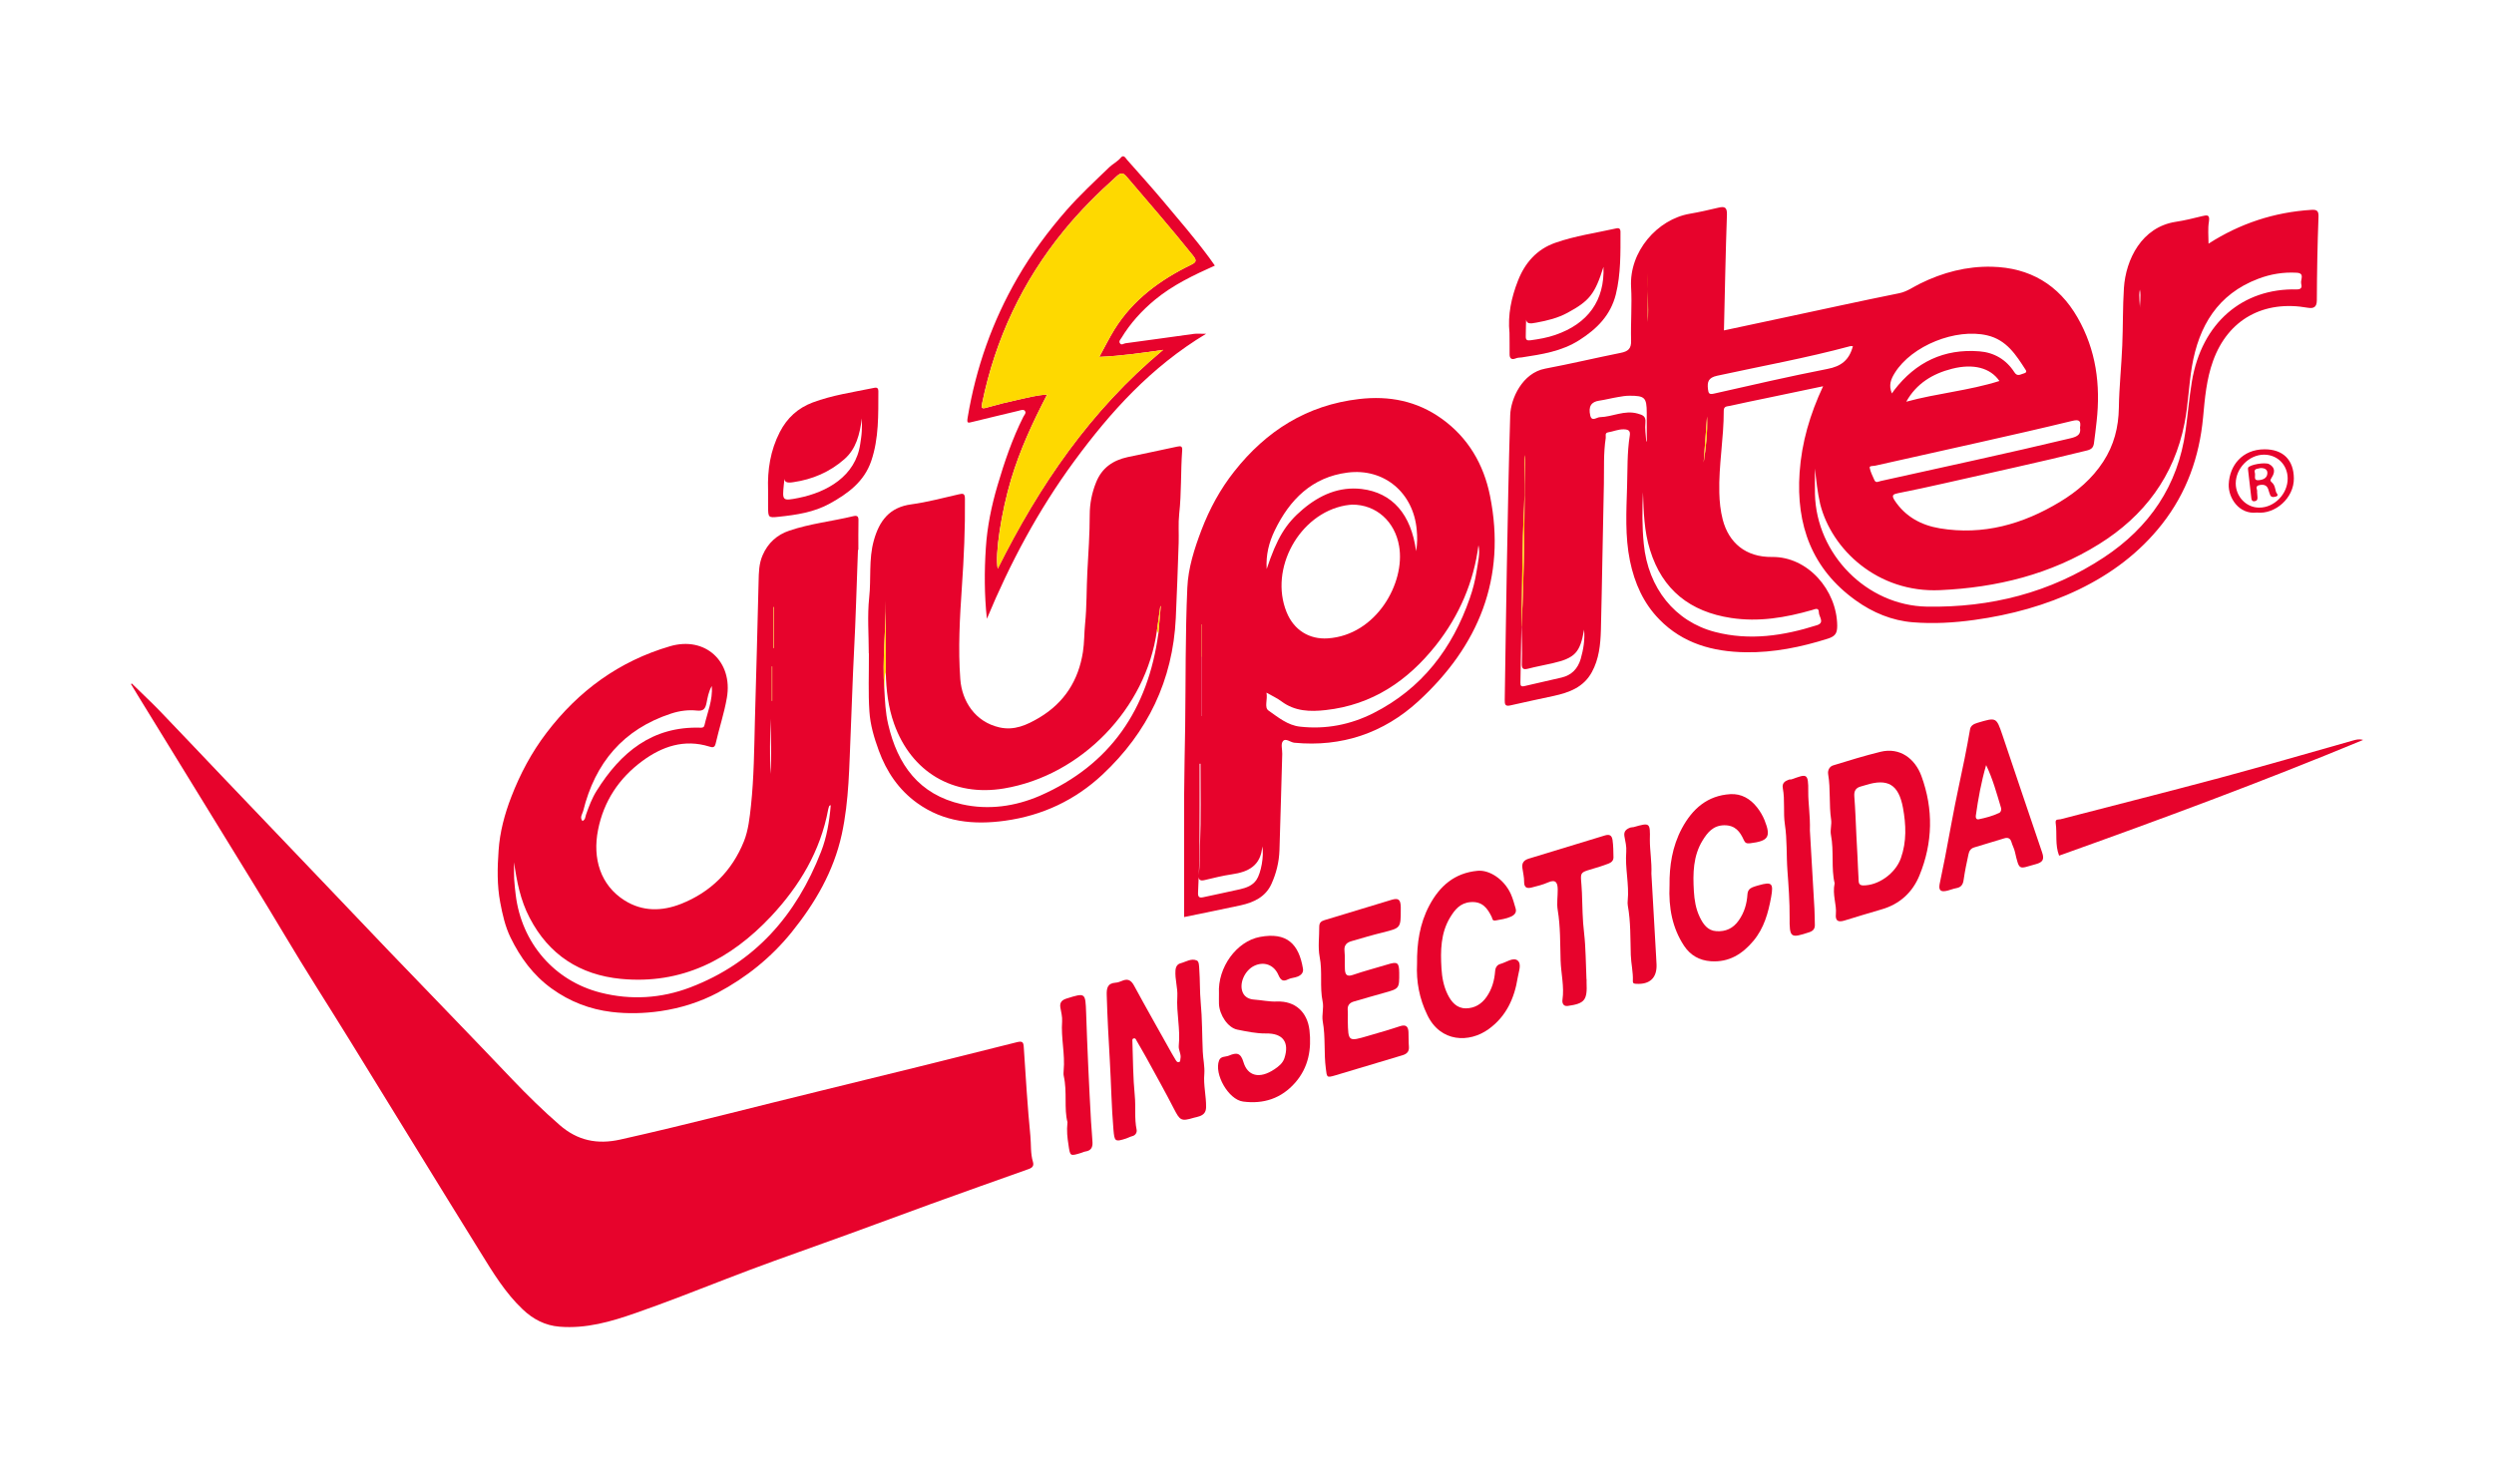 <?xml version="1.0" encoding="utf-8"?>
<!-- Generator: Adobe Illustrator 23.0.1, SVG Export Plug-In . SVG Version: 6.00 Build 0)  -->
<svg version="1.1" id="Capa_1" xmlns="http://www.w3.org/2000/svg" xmlns:xlink="http://www.w3.org/1999/xlink" x="0px" y="0px"
	 viewBox="0 0 242 144" style="enable-background:new 0 0 242 144;" xml:space="preserve">
<style type="text/css">
	.st0{fill:#E7032C;}
	.st1{fill:#FED900;}
</style>
<g id="IHey5H_1_">
	<g>
		<path class="st0" d="M214.3,23.65c3.07-1.97,6.38-3.05,9.96-3.28c0.56-0.04,0.74,0.09,0.71,0.71c-0.1,2.68-0.15,5.37-0.16,8.05
			c0,0.71-0.33,0.83-0.88,0.74c-4.26-0.76-7.73,1.11-9.19,5.16c-0.64,1.77-0.8,3.63-0.97,5.49c-0.36,3.83-1.59,7.3-3.98,10.35
			c-2.18,2.78-4.94,4.83-8.08,6.35c-3.2,1.54-6.59,2.46-10.12,2.95c-2,0.28-3.99,0.39-5.98,0.23c-2.02-0.16-3.9-0.94-5.55-2.13
			c-4.25-3.05-5.79-7.32-5.44-12.4c0.2-2.92,1.01-5.67,2.28-8.38c-1.87,0.39-3.66,0.77-5.44,1.14c-1.21,0.25-2.43,0.5-3.63,0.77
			c-0.25,0.05-0.57,0.02-0.57,0.46c0.01,2.66-0.5,5.3-0.43,7.96c0.02,0.88,0.11,1.75,0.33,2.61c0.59,2.26,2.24,3.66,4.78,3.63
			c3.48-0.05,6.3,3.23,6.33,6.67c0,0.71-0.16,1.02-0.91,1.26c-2.6,0.82-5.23,1.36-7.97,1.32c-3.19-0.05-6.1-0.85-8.38-3.19
			c-1.54-1.57-2.4-3.51-2.85-5.68c-0.49-2.39-0.35-4.8-0.28-7.19c0.05-1.65,0-3.32,0.26-4.96c0.08-0.49-0.13-0.61-0.59-0.62
			c-0.53-0.01-1,0.21-1.5,0.29c-0.36,0.06-0.21,0.35-0.24,0.55c-0.23,1.48-0.15,2.98-0.18,4.47c-0.11,4.72-0.17,9.45-0.29,14.17
			c-0.04,1.41-0.18,2.82-0.88,4.09c-0.8,1.47-2.2,1.98-3.71,2.31c-1.4,0.31-2.81,0.59-4.21,0.92c-0.52,0.12-0.53-0.15-0.53-0.53
			c0.07-4.23,0.12-8.47,0.2-12.7c0.09-4.98,0.18-9.96,0.33-14.94c0.05-1.61,1.18-4.11,3.4-4.52c2.45-0.46,4.88-1.04,7.32-1.53
			c0.71-0.14,1.04-0.4,1.01-1.2c-0.05-1.73,0.1-3.46,0-5.18c-0.2-3.46,2.56-6.58,5.68-7.12c0.93-0.16,1.86-0.37,2.78-0.59
			c0.6-0.14,0.86-0.07,0.84,0.67c-0.13,3.71-0.2,7.43-0.29,11.24c1.94-0.41,3.83-0.82,5.72-1.22c3.76-0.8,7.52-1.63,11.29-2.39
			c0.77-0.16,1.36-0.61,2.02-0.93c2.2-1.09,4.53-1.7,6.98-1.64c3.66,0.09,6.47,1.74,8.3,4.93c1.8,3.14,2.25,6.53,1.85,10.09
			c-0.08,0.71-0.16,1.42-0.26,2.13c-0.06,0.39-0.23,0.57-0.66,0.68c-4.6,1.15-9.23,2.13-13.85,3.19c-1.49,0.34-2.99,0.66-4.5,0.96
			c-0.49,0.1-0.65,0.2-0.33,0.7c1.05,1.59,2.59,2.41,4.38,2.71c4.21,0.7,8.05-0.39,11.65-2.56c1.68-1.01,3.15-2.27,4.22-3.92
			c1.03-1.58,1.48-3.32,1.51-5.22c0.03-2.02,0.25-4.03,0.33-6.05c0.08-1.86,0.04-3.72,0.16-5.57c0.18-2.77,1.72-5.92,5.03-6.43
			c0.86-0.13,1.71-0.34,2.56-0.55c0.49-0.12,0.76-0.16,0.66,0.53C214.22,22.2,214.3,22.91,214.3,23.65z M147.63,60.78
			c-0.03,1.83-0.06,3.66-0.1,5.48c-0.01,0.31,0.08,0.41,0.4,0.33c1.2-0.29,2.41-0.54,3.61-0.83c0.96-0.23,1.56-0.86,1.84-1.8
			c0.26-0.92,0.42-1.85,0.33-2.85c-0.39,2.25-0.88,2.76-3.08,3.27c-0.78,0.18-1.57,0.32-2.34,0.52c-0.54,0.14-0.64-0.02-0.62-0.56
			c0.04-1.18-0.01-2.37-0.03-3.55c0.27-5.54,0.29-11.08,0.32-16.62c-0.05,0.28-0.05,0.56-0.05,0.84c0,1.37,0.05,2.74-0.02,4.11
			C147.69,52.99,147.72,56.89,147.63,60.78z M176.11,45.48c0,0.82-0.02,1.65,0,2.47c0.14,5.85,5.02,10.82,10.85,10.93
			c6.18,0.11,12-1.35,17.19-4.78c4.41-2.91,7.19-6.97,7.92-12.29c0.22-1.58,0.35-3.18,0.61-4.75c0.95-5.75,4.96-9.1,10.18-8.97
			c0.52,0.01,0.5-0.29,0.43-0.57c-0.09-0.37,0.4-1.01-0.45-1.05c-1.28-0.07-2.52,0.13-3.72,0.59c-3.93,1.49-5.76,4.58-6.43,8.51
			c-0.31,1.83-0.36,3.7-0.72,5.52c-1.01,5.12-3.9,8.99-8.29,11.72c-4.71,2.94-9.92,4.22-15.43,4.47
			c-6.06,0.28-10.52-3.95-11.63-8.35C176.35,47.78,176.24,46.63,176.11,45.48z M201.83,41.51c0.11-0.68-0.08-0.82-0.75-0.66
			c-3,0.73-6.01,1.41-9.03,2.09c-3.37,0.76-6.74,1.5-10.1,2.26c-0.19,0.04-0.56,0-0.53,0.19c0.07,0.42,0.29,0.81,0.46,1.21
			c0.14,0.31,0.39,0.14,0.6,0.09c6.16-1.37,12.33-2.69,18.46-4.16C201.6,42.37,201.94,42.15,201.83,41.51z M159.42,47.77
			c-0.07,1.68-0.09,3.35,0.08,5.02c0.42,4.29,3.02,7.54,6.92,8.55c3.36,0.87,6.65,0.37,9.89-0.66c0.78-0.25,0.18-0.82,0.18-1.23
			c0-0.53-0.38-0.32-0.66-0.24c-2.57,0.74-5.18,1.18-7.86,0.77c-3.95-0.6-6.66-2.7-7.86-6.59
			C159.53,51.56,159.49,49.66,159.42,47.77z M179.79,33.6c-0.12,0-0.2-0.02-0.26,0c-4.26,1.15-8.6,1.93-12.91,2.87
			c-0.87,0.19-0.97,0.6-0.89,1.31c0.05,0.38,0.1,0.53,0.56,0.43c3.67-0.83,7.34-1.68,11.03-2.4
			C178.65,35.56,179.44,34.95,179.79,33.6z M183.58,38.19c0.11-0.16,0.16-0.24,0.22-0.32c2.09-2.72,4.83-4.04,8.26-3.77
			c1.43,0.11,2.61,0.8,3.4,2.03c0.3,0.47,0.61,0.19,0.93,0.11c0.16-0.04,0.3-0.13,0.17-0.33c-0.94-1.46-1.85-2.92-3.74-3.36
			c-3.04-0.71-7.31,0.99-8.96,3.64C183.49,36.78,183.23,37.39,183.58,38.19z M194.01,36.98c-0.88-1.28-2.53-1.71-4.59-1.19
			c-1.9,0.48-3.47,1.44-4.45,3.2C187.96,38.17,191.03,37.92,194.01,36.98z M159.74,42.85c0.02-0.01,0.03-0.02,0.05-0.02
			c0-0.46,0-0.93,0-1.39c0-0.46,0-0.93,0-1.39c-0.01-1.46-0.19-1.64-1.66-1.64c-0.38,0-0.77,0.06-1.14,0.13
			c-0.61,0.1-1.21,0.26-1.82,0.35c-0.76,0.11-1.07,0.55-0.86,1.45c0.15,0.62,0.63,0.15,0.94,0.15c1.22-0.03,2.37-0.71,3.65-0.35
			c0.5,0.14,0.82,0.25,0.76,0.88C159.6,41.61,159.7,42.23,159.74,42.85z M165.64,40.42c-0.12,1.57-0.22,3.02-0.33,4.47
			C165.53,43.45,165.7,42.01,165.64,40.42z M159.89,26.52c0,1.58,0,3.16,0,4.74C159.98,29.68,159.83,28.1,159.89,26.52z
			 M207.64,30.13c-0.03-0.53,0.13-1.36,0-2.02C207.49,28.77,207.68,29.61,207.64,30.13z"/>
		<path class="st0" d="M12.79,66.34c0.91,0.9,1.85,1.77,2.74,2.69c2.02,2.1,4.02,4.22,6.03,6.33c3.26,3.42,6.52,6.83,9.78,10.24
			c2.12,2.22,4.23,4.45,6.35,6.66c4,4.17,8.03,8.31,12.01,12.5c1.48,1.55,3,3.04,4.61,4.44c1.73,1.51,3.64,1.9,5.86,1.41
			c6.54-1.46,13.02-3.17,19.52-4.75c6.33-1.54,12.65-3.11,18.97-4.7c0.56-0.14,0.65-0.01,0.68,0.49c0.19,2.87,0.36,5.74,0.64,8.6
			c0.08,0.84,0,1.69,0.25,2.52c0.1,0.35-0.01,0.55-0.39,0.69c-3.22,1.14-6.44,2.29-9.65,3.45c-3.45,1.25-6.89,2.55-10.35,3.78
			c-3.14,1.12-6.28,2.24-9.39,3.45c-2.92,1.13-5.83,2.28-8.79,3.31c-2.37,0.83-4.79,1.53-7.36,1.32c-1.41-0.11-2.58-0.73-3.58-1.68
			c-1.69-1.6-2.89-3.58-4.1-5.54c-4.24-6.83-8.44-13.7-12.66-20.54c-2.12-3.44-4.31-6.83-6.37-10.3c-2.07-3.47-4.2-6.9-6.31-10.34
			c-2.63-4.28-5.26-8.55-7.88-12.83c-0.23-0.38-0.46-0.76-0.69-1.14C12.73,66.39,12.76,66.37,12.79,66.34z"/>
		<path class="st0" d="M83.25,53.37c-0.13,3.35-0.21,6.69-0.39,10.03c-0.13,2.52-0.2,5.04-0.31,7.56
			c-0.15,3.35-0.15,6.71-0.87,10.02c-0.79,3.61-2.59,6.68-4.87,9.51c-1.98,2.45-4.4,4.39-7.16,5.86c-1.72,0.91-3.59,1.5-5.55,1.79
			c-1.59,0.23-3.2,0.27-4.76,0.08c-2.08-0.25-4.04-0.99-5.81-2.27c-1.81-1.31-3.04-3.01-3.99-4.95c-0.52-1.07-0.78-2.23-1-3.4
			c-0.32-1.68-0.28-3.38-0.16-5.06c0.12-1.77,0.58-3.51,1.23-5.19c0.86-2.23,1.97-4.32,3.42-6.22c3.09-4.07,7.05-6.96,11.97-8.4
			c3.45-1.02,6.14,1.51,5.53,5c-0.26,1.51-0.75,2.96-1.09,4.45c-0.1,0.44-0.35,0.36-0.62,0.28c-2.43-0.75-4.58-0.01-6.5,1.41
			c-2.25,1.66-3.74,3.89-4.29,6.68c-0.55,2.77,0.23,5.37,2.58,6.85c1.74,1.09,3.61,1.06,5.45,0.34c2.9-1.14,4.97-3.2,6.13-6.09
			c0.43-1.09,0.55-2.28,0.68-3.46c0.29-2.73,0.31-5.47,0.38-8.21c0.13-4.52,0.25-9.03,0.36-13.55c0.02-0.87,0.03-1.72,0.39-2.54
			c0.51-1.19,1.41-1.99,2.58-2.38c2.02-0.69,4.15-0.91,6.22-1.41c0.38-0.09,0.51,0.02,0.5,0.41c-0.02,0.96-0.01,1.91-0.01,2.87
			C83.27,53.37,83.26,53.37,83.25,53.37z M49.88,83.69c0,0.54-0.02,1.08,0.01,1.62c0.03,0.51,0.09,1.03,0.15,1.54
			c0.57,4.67,3.74,8.36,8.25,9.5c2.93,0.74,5.87,0.56,8.68-0.51c6.28-2.39,10.3-7.01,12.7-13.17c0.56-1.43,0.81-2.95,0.94-4.52
			c-0.1,0.04-0.14,0.05-0.14,0.06c-0.04,0.12-0.09,0.24-0.11,0.36c-0.75,4.04-2.78,7.42-5.54,10.37c-3.94,4.19-8.67,6.64-14.58,6.07
			c-3.97-0.39-6.98-2.33-8.85-5.93C50.5,87.38,50.14,85.55,49.88,83.69z M69.07,66.58c-0.33,0.58-0.41,1.15-0.52,1.68
			c-0.12,0.55-0.3,0.77-0.91,0.71c-0.85-0.09-1.7,0.02-2.52,0.29c-4.65,1.52-7.38,4.79-8.53,9.45c-0.07,0.28-0.37,0.63-0.07,0.98
			c0.29-0.14,0.27-0.4,0.34-0.61c0.28-0.8,0.58-1.6,1.03-2.32c2.33-3.73,5.39-6.28,10.08-6.13c0.2,0.01,0.34-0.02,0.39-0.25
			C68.64,69.15,69.17,67.98,69.07,66.58z M74.73,75.12c0.19-1.79,0.04-3.57,0.04-5.36C74.7,71.55,74.72,73.34,74.73,75.12z
			 M75.09,58.93c-0.01-0.01-0.03-0.01-0.04-0.02c0,1.33,0,2.66,0,3.99c0.01,0,0.03,0,0.04,0C75.09,61.58,75.09,60.26,75.09,58.93z
			 M74.9,68.03c0.01,0,0.02,0,0.03,0c0-1.12,0-2.24,0-3.35c-0.01,0-0.02,0-0.03,0C74.9,65.8,74.9,66.92,74.9,68.03z"/>
		<path class="st0" d="M114.9,89.01c0-3.94-0.01-7.89,0-11.84c0.01-2.19,0.07-4.39,0.1-6.58c0.06-4.52,0.01-9.04,0.21-13.54
			c0.08-1.91,0.68-3.78,1.37-5.6c0.79-2.07,1.83-3.98,3.19-5.7c3.1-3.93,7.04-6.43,12.11-7.02c2.93-0.34,5.61,0.19,8,1.9
			c2.58,1.84,4.09,4.45,4.7,7.49c1.61,8-1.11,14.59-6.97,19.96c-3.36,3.07-7.41,4.45-12.02,4.01c-0.39-0.04-0.85-0.5-1.12-0.13
			c-0.2,0.27-0.04,0.8-0.05,1.21c-0.09,3.12-0.17,6.24-0.27,9.36c-0.04,1.14-0.31,2.24-0.78,3.27c-0.57,1.26-1.72,1.79-2.98,2.07
			C118.51,88.28,116.63,88.65,114.9,89.01z M116.62,63.72c0,1.93,0,3.85,0,5.78c0.01,0,0.01,0,0.02,0c0-1.92,0-3.85,0-5.77
			c0-1.04,0-2.08,0-3.13c-0.01,0-0.01,0-0.02,0C116.62,61.64,116.62,62.68,116.62,63.72z M131.18,48.98
			c-0.14,0.02-0.4,0.03-0.65,0.08c-4.46,0.81-7.39,6.15-5.69,10.35c0.71,1.76,2.22,2.67,4,2.55c4.71-0.31,7.54-5.39,6.92-8.95
			C135.36,50.63,133.55,48.96,131.18,48.98z M122.89,67.23c0.13,0.69-0.24,1.43,0.2,1.74c0.93,0.65,1.86,1.43,3.06,1.56
			c2.5,0.28,4.9-0.19,7.13-1.32c4.69-2.38,7.64-6.25,9.34-11.15c0.3-0.85,0.52-1.73,0.66-2.62c0.13-0.88,0.36-1.75,0.18-2.52
			c-0.45,3.53-1.84,6.81-4.12,9.7c-2.75,3.47-6.19,5.8-10.7,6.3c-1.52,0.17-2.99,0.13-4.29-0.84
			C123.94,67.77,123.47,67.56,122.89,67.23z M137.41,53.5c0.13-0.77,0.12-1.41,0.06-2.06c-0.31-3.6-3.15-6.03-6.72-5.57
			c-3.44,0.44-5.61,2.62-7.06,5.62c-0.55,1.14-0.87,2.35-0.78,3.74c0.99-2.98,1.83-4.39,3.52-5.81c1.64-1.38,3.51-2.21,5.69-1.96
			C135.1,47.82,136.93,49.91,137.41,53.5z M116.49,74.13c-0.03,0-0.06,0-0.09,0c0,2.68,0.01,5.36-0.01,8.04
			c-0.01,1.49-0.07,2.98-0.14,4.47c-0.02,0.45,0.14,0.53,0.53,0.44c1.18-0.26,2.37-0.5,3.55-0.77c0.6-0.14,1.2-0.35,1.58-0.9
			c0.45-0.65,0.76-2.36,0.57-3.26c-0.13,1.86-1.34,2.48-2.94,2.71c-0.89,0.13-1.77,0.35-2.65,0.56c-0.45,0.11-0.62-0.03-0.57-0.48
			c0.11-0.97,0.09-1.95,0.12-2.92C116.55,79.39,116.49,76.76,116.49,74.13z"/>
		<path class="st0" d="M84.3,63.41c0-1.81-0.15-3.63,0.04-5.42c0.2-1.84-0.06-3.71,0.45-5.53c0.53-1.9,1.51-3.23,3.65-3.51
			c1.54-0.21,3.06-0.62,4.59-0.97c0.42-0.1,0.59-0.09,0.6,0.41c0.03,2.89-0.1,5.76-0.3,8.64c-0.2,2.95-0.37,5.93-0.15,8.89
			c0.16,2.13,1.43,4.14,3.79,4.68c1.45,0.33,2.65-0.22,3.87-0.94c2.45-1.46,3.81-3.63,4.24-6.38c0.14-0.89,0.12-1.84,0.21-2.74
			c0.17-1.68,0.13-3.37,0.22-5.05c0.1-1.84,0.23-3.68,0.23-5.54c0-1.06,0.21-2.13,0.62-3.14c0.56-1.4,1.63-2.13,3.04-2.44
			c1.6-0.35,3.22-0.66,4.82-1.02c0.39-0.09,0.52-0.02,0.49,0.37c-0.15,2.05-0.06,4.12-0.29,6.17c-0.1,0.92-0.02,1.86-0.05,2.79
			c-0.08,2.44-0.17,4.88-0.28,7.32c-0.29,6.03-2.73,11.08-7.11,15.18c-2.66,2.49-5.84,3.98-9.46,4.48
			c-3.04,0.42-5.95,0.14-8.53-1.72c-1.79-1.29-2.97-3.04-3.72-5.09c-0.45-1.23-0.83-2.5-0.91-3.8c-0.12-1.8-0.04-3.61-0.05-5.41
			c0-0.08,0-0.16,0-0.23C84.28,63.41,84.29,63.41,84.3,63.41z M112.4,61.49c0.08-0.88,0.15-1.77,0.23-2.65c-0.01,0-0.03,0-0.04,0
			c-0.11,0.79-0.22,1.57-0.33,2.36c-1.04,7.57-7.35,14.08-14.85,15.33c-4.91,0.82-8.97-1.58-10.65-6.27
			c-0.58-1.62-0.77-3.3-0.81-5.01c0-2.32,0-4.63,0-6.95c0.01,2.87-0.35,5.73-0.14,8.61c0.06,1.13,0.11,2.27,0.37,3.38
			c0.91,3.94,2.99,6.83,7.14,7.77c2.6,0.59,5.19,0.21,7.58-0.82C107.76,74.24,111.4,68.82,112.4,61.49z"/>
		<path class="st0" d="M95.76,60.06c-0.25-2.32-0.25-4.62-0.1-6.9c0.13-2.04,0.55-4.07,1.13-6.04c0.67-2.27,1.43-4.52,2.5-6.65
			c0.09-0.19,0.34-0.4,0.14-0.61c-0.14-0.15-0.39-0.04-0.59,0.01c-1.49,0.36-2.99,0.71-4.48,1.08c-0.44,0.11-0.57,0.17-0.46-0.45
			c0.8-4.8,2.39-9.31,4.83-13.53c1.36-2.35,2.96-4.51,4.75-6.56c1.31-1.49,2.75-2.82,4.17-4.19c0.35-0.33,0.79-0.54,1.11-0.92
			c0.27-0.33,0.46,0.04,0.6,0.21c1.16,1.31,2.33,2.61,3.46,3.95c1.53,1.83,3.1,3.64,4.52,5.56c0.18,0.25,0.36,0.5,0.54,0.76
			c-2.05,0.92-4.05,1.87-5.78,3.29c-1.3,1.07-2.42,2.3-3.29,3.74c-0.09,0.14-0.26,0.3-0.15,0.49c0.15,0.26,0.37,0.04,0.54,0.02
			c2.21-0.29,4.41-0.61,6.62-0.91c0.31-0.04,0.64-0.01,1.21-0.01c-5.35,3.22-9.28,7.58-12.8,12.37
			C100.75,49.51,98.01,54.65,95.76,60.06z M106.67,34.64c0.52-0.95,0.96-1.82,1.46-2.65c1.79-2.89,4.41-4.81,7.4-6.27
			c0.52-0.25,0.64-0.4,0.23-0.91c-2.08-2.6-4.27-5.11-6.43-7.65c-0.36-0.42-0.57-0.42-0.97-0.06c-1.83,1.64-3.57,3.37-5.12,5.27
			c-4.03,4.93-6.66,10.52-7.94,16.75c-0.1,0.5-0.06,0.59,0.45,0.44c1.01-0.29,2.04-0.55,3.07-0.77c0.88-0.19,1.76-0.44,2.78-0.49
			c-1.42,2.73-2.64,5.39-3.49,8.21c-0.95,3.18-1.59,7.33-1.3,8.69c4.02-8.05,8.99-15.36,16.05-21.24
			C110.76,34.26,108.81,34.55,106.67,34.64z"/>
		<path class="st0" d="M116.86,104.23c-0.1,1.09,0.19,2.15,0.17,3.24c-0.01,0.48-0.22,0.71-0.6,0.86c-0.19,0.07-0.39,0.11-0.59,0.16
			c-1.23,0.37-1.34,0.27-1.93-0.87c-0.86-1.68-1.79-3.33-2.69-4.98c-0.3-0.55-0.63-1.09-0.94-1.64c-0.06-0.11-0.09-0.25-0.27-0.21
			c-0.18,0.04-0.13,0.2-0.13,0.31c0.06,1.75,0.06,3.5,0.23,5.24c0.11,1.1-0.05,2.21,0.18,3.31c0.05,0.25-0.09,0.55-0.44,0.63
			c-0.2,0.05-0.38,0.16-0.57,0.22c-1.1,0.36-1.14,0.29-1.24-0.87c-0.19-2.22-0.22-4.45-0.35-6.67c-0.12-2.12-0.24-4.23-0.3-6.35
			c-0.02-0.65,0.04-1.17,0.85-1.23c0.2-0.01,0.4-0.08,0.59-0.16c0.57-0.26,0.91-0.12,1.22,0.46c1.19,2.2,2.43,4.37,3.65,6.56
			c0.12,0.22,0.25,0.44,0.39,0.66c0.07,0.1,0.14,0.23,0.3,0.19c0.17-0.04,0.12-0.2,0.15-0.32c0.11-0.45-0.21-0.84-0.16-1.28
			c0.17-1.59-0.24-3.17-0.14-4.77c0.05-0.83-0.24-1.67-0.18-2.52c0.02-0.36,0.18-0.62,0.48-0.7c0.53-0.14,1.06-0.52,1.6-0.27
			c0.21,0.09,0.21,0.53,0.23,0.84c0.08,1.08,0.04,2.16,0.14,3.24c0.15,1.59,0.13,3.19,0.2,4.78
			C116.74,102.8,116.91,103.51,116.86,104.23z"/>
		<path class="st0" d="M178.02,85.73c-0.35-1.44-0.05-3.09-0.36-4.71c-0.09-0.47,0.09-0.98,0.02-1.46
			c-0.22-1.47-0.04-2.95-0.29-4.42c-0.06-0.37,0.13-0.74,0.48-0.85c1.53-0.47,3.05-0.94,4.6-1.32c1.88-0.46,3.35,0.66,3.97,2.35
			c1.18,3.22,1.11,6.48-0.19,9.65c-0.67,1.64-1.92,2.8-3.69,3.3c-1.2,0.34-2.39,0.72-3.59,1.08c-0.57,0.17-0.9,0.07-0.83-0.63
			C178.23,87.78,177.78,86.86,178.02,85.73z M180.13,81.09C180.12,81.09,180.12,81.09,180.13,81.09c0.03,0.7,0.08,1.39,0.11,2.09
			c0.04,0.7,0.05,1.39,0.1,2.09c0.02,0.29-0.04,0.66,0.43,0.67c1.5,0.02,3.16-1.17,3.68-2.65c0.57-1.61,0.5-3.25,0.2-4.89
			c-0.42-2.25-1.46-2.88-3.62-2.2c-0.15,0.05-0.3,0.09-0.45,0.13c-0.51,0.13-0.69,0.44-0.65,0.97
			C180.03,78.57,180.07,79.83,180.13,81.09z"/>
		<path class="st0" d="M146.47,32.31c-0.18-1.76,0.19-3.45,0.82-5.06c0.67-1.72,1.82-3.06,3.64-3.69c1.91-0.67,3.92-0.95,5.89-1.39
			c0.3-0.07,0.42,0.04,0.42,0.35c0,2.03,0.04,4.06-0.45,6.05c-0.51,2.03-1.83,3.35-3.54,4.44c-1.72,1.1-3.64,1.38-5.58,1.68
			c-0.2,0.03-0.4,0.01-0.6,0.1c-0.43,0.17-0.61-0.02-0.59-0.48C146.49,33.65,146.47,32.98,146.47,32.31z M155.59,25.9
			c-0.82,2.63-1.36,3.31-3.49,4.46c-0.94,0.51-1.96,0.76-3,0.95c-0.6,0.11-1.15,0.25-1-0.73c-0.04,0.72-0.03,1.39-0.05,2.06
			c-0.01,0.35,0.11,0.43,0.45,0.39c0.82-0.11,1.63-0.25,2.41-0.52C154.09,31.42,155.72,29.16,155.59,25.9z"/>
		<path class="st0" d="M74.53,47.57c-0.07-1.96,0.22-3.84,1.13-5.62c0.72-1.4,1.77-2.35,3.21-2.89c1.88-0.7,3.87-0.99,5.83-1.39
			c0.23-0.05,0.53-0.14,0.53,0.3c-0.01,2.28,0.06,4.56-0.69,6.77c-0.69,2.02-2.26,3.16-4.01,4.13c-1.55,0.86-3.27,1.11-4.99,1.29
			c-0.99,0.11-1,0.06-1.01-0.97C74.53,48.66,74.53,48.11,74.53,47.57z M76.15,46.22c-0.02,0.18-0.06,0.49-0.09,0.79
			c-0.16,1.6-0.15,1.63,1.42,1.32c2.76-0.55,5.54-2.11,5.99-5.23c0.06-0.41,0.13-0.82,0.15-1.23c0.03-0.38,0.01-0.77,0.01-1.26
			c-0.21,1.56-0.55,2.96-1.71,3.97c-1.42,1.24-3.08,1.95-4.94,2.22C76.36,46.9,76.01,46.82,76.15,46.22z"/>
		<path class="st0" d="M130.78,99.07c0.04,2.04,0.04,2.04,1.98,1.47c1.02-0.3,2.05-0.59,3.07-0.93c0.59-0.2,0.82,0.02,0.84,0.58
			c0.02,0.46,0,0.93,0.04,1.39c0.04,0.48-0.19,0.71-0.61,0.84c-2.17,0.65-4.34,1.3-6.51,1.95c-0.88,0.26-0.83,0.2-0.94-0.65
			c-0.2-1.52-0.02-3.06-0.3-4.58c-0.11-0.62,0.12-1.31-0.01-1.92c-0.3-1.44,0-2.9-0.29-4.35c-0.18-0.94-0.03-1.95-0.04-2.93
			c0-0.36,0.17-0.53,0.51-0.63c2.17-0.65,4.33-1.32,6.5-1.97c0.67-0.2,0.88-0.04,0.9,0.69c0,0.08,0,0.15,0,0.23
			c0,1.83,0,1.81-1.76,2.25c-1.01,0.25-2.02,0.55-3.02,0.84c-0.45,0.13-0.74,0.38-0.68,0.94c0.06,0.59,0.01,1.19,0.04,1.78
			c0.02,0.47,0.15,0.77,0.76,0.56c1.1-0.38,2.24-0.67,3.35-1.01c0.99-0.31,1.15-0.2,1.16,0.79c0.01,1.55,0.01,1.55-1.47,1.96
			c-0.98,0.28-1.96,0.55-2.93,0.84c-0.38,0.11-0.62,0.34-0.6,0.78C130.8,98.34,130.78,98.71,130.78,99.07z"/>
		<path class="st0" d="M118.28,96.43c-0.14-2.54,1.72-5.07,3.97-5.49c2.61-0.49,3.78,0.67,4.18,3.08c0.07,0.39-0.19,0.64-0.52,0.77
			c-0.28,0.12-0.62,0.12-0.89,0.25c-0.52,0.27-0.74,0.12-0.97-0.4c-0.43-1.01-1.42-1.35-2.36-0.89c-0.94,0.46-1.49,1.76-1.09,2.61
			c0.2,0.44,0.64,0.63,1.07,0.66c0.74,0.05,1.47,0.22,2.22,0.19c1.8-0.07,2.96,1.03,3.17,2.77c0.21,1.84-0.08,3.61-1.37,5.09
			c-1.36,1.56-3.09,2.11-5.07,1.85c-1.43-0.19-2.83-2.68-2.33-3.99c0.16-0.43,0.63-0.33,0.96-0.47c0.72-0.31,1.14-0.3,1.41,0.64
			c0.39,1.31,1.52,1.68,3.01,0.68c0.39-0.26,0.8-0.58,0.96-1.07c0.5-1.54-0.13-2.43-1.79-2.4c-0.95,0.01-1.86-0.19-2.77-0.37
			c-0.93-0.18-1.74-1.43-1.79-2.49C118.27,97.1,118.28,96.76,118.28,96.43z"/>
		<path class="st0" d="M162,85.92c-0.02-1.84,0.25-3.74,1.2-5.52c1.02-1.9,2.48-3.19,4.71-3.32c1.06-0.06,1.93,0.45,2.58,1.28
			c0.3,0.38,0.55,0.81,0.73,1.25c0.65,1.63,0.37,2.02-1.41,2.24c-0.36,0.04-0.48-0.05-0.6-0.31c-0.37-0.82-0.83-1.45-1.91-1.44
			c-1.08,0.02-1.62,0.71-2.09,1.47c-0.93,1.51-0.95,3.21-0.85,4.92c0.05,0.87,0.19,1.73,0.57,2.52c0.33,0.68,0.76,1.32,1.61,1.37
			c0.9,0.06,1.63-0.26,2.18-1.05c0.54-0.77,0.78-1.61,0.84-2.52c0.02-0.35,0.19-0.57,0.49-0.69c0.19-0.08,0.39-0.13,0.59-0.19
			c1.29-0.37,1.46-0.2,1.22,1.13c-0.28,1.54-0.69,3.03-1.72,4.26c-1.07,1.28-2.37,2.1-4.13,1.98c-1.12-0.08-1.99-0.58-2.6-1.5
			C162.27,90.07,161.9,88.12,162,85.92z"/>
		<path class="st0" d="M137.5,93.54c-0.02-1.97,0.25-3.88,1.19-5.65c1.01-1.9,2.45-3.16,4.68-3.37c1.16-0.11,2.57,0.82,3.22,2.23
			c0.21,0.46,0.34,0.96,0.48,1.44c0.11,0.39-0.13,0.63-0.46,0.78c-0.47,0.21-0.97,0.28-1.48,0.37c-0.35,0.06-0.31-0.19-0.38-0.33
			c-0.42-0.87-0.92-1.54-2.06-1.45c-1.02,0.08-1.54,0.76-1.99,1.5c-0.91,1.52-0.93,3.22-0.83,4.93c0.05,0.87,0.21,1.73,0.59,2.51
			c0.36,0.74,0.89,1.38,1.79,1.37c0.82-0.01,1.49-0.39,1.99-1.1c0.54-0.77,0.77-1.62,0.84-2.53c0.03-0.35,0.2-0.6,0.51-0.68
			c0.56-0.15,1.23-0.67,1.66-0.34c0.43,0.34,0.11,1.08,0.02,1.66c-0.32,2.01-1.11,3.76-2.8,4.99c-1.9,1.39-4.71,1.31-5.98-1.37
			C137.73,96.94,137.41,95.28,137.5,93.54z"/>
		<path class="st0" d="M188.2,85.85c0.18-0.87,0.36-1.74,0.53-2.61c0.44-2.29,0.84-4.6,1.33-6.88c0.4-1.85,0.78-3.7,1.1-5.57
			c0.06-0.37,0.37-0.53,0.75-0.64c1.79-0.53,1.8-0.55,2.39,1.19c1.29,3.8,2.55,7.6,3.85,11.39c0.23,0.67,0.09,0.96-0.62,1.15
			c-1.65,0.44-1.57,0.72-2.02-1.21c-0.07-0.32-0.24-0.61-0.33-0.93c-0.11-0.4-0.38-0.47-0.7-0.37c-0.97,0.28-1.94,0.6-2.91,0.88
			c-0.35,0.1-0.5,0.36-0.56,0.66c-0.18,0.82-0.35,1.64-0.47,2.47c-0.06,0.48-0.25,0.75-0.73,0.83c-0.27,0.05-0.54,0.16-0.81,0.23
			C188.48,86.57,188.08,86.56,188.2,85.85z M192.72,74.26c-0.47,1.62-0.77,3.26-1,4.91c-0.03,0.18,0.03,0.4,0.28,0.35
			c0.68-0.14,1.36-0.32,1.99-0.62c0.16-0.08,0.23-0.3,0.18-0.48C193.75,77.03,193.37,75.61,192.72,74.26z"/>
		<path class="st0" d="M229.3,71.82c-9.79,4.06-19.64,7.71-29.5,11.23c-0.41-1.06-0.18-2.13-0.33-3.16
			c-0.06-0.44,0.27-0.32,0.46-0.37c5.16-1.34,10.32-2.64,15.47-4.02c4.31-1.16,8.6-2.4,12.9-3.62
			C228.6,71.8,228.89,71.7,229.3,71.82z"/>
		<path class="st0" d="M153.95,95.05c0,0.1,0,0.21,0,0.31c0.08,1.72-0.18,2.05-1.84,2.28c-0.44,0.06-0.54-0.33-0.5-0.59
			c0.19-1.29-0.14-2.55-0.18-3.83c-0.05-1.62-0.01-3.27-0.28-4.89c-0.11-0.65,0.01-1.34,0-2.01c-0.01-0.6-0.16-1.01-0.92-0.68
			c-0.51,0.23-1.06,0.36-1.6,0.5c-0.43,0.11-0.74,0.05-0.74-0.54c0.01-0.45-0.11-0.9-0.17-1.36c-0.07-0.49,0.16-0.76,0.62-0.9
			c2.46-0.75,4.92-1.51,7.38-2.25c0.37-0.11,0.67-0.09,0.75,0.44c0.08,0.57,0.08,1.13,0.09,1.69c0,0.33-0.22,0.5-0.5,0.61
			c-0.26,0.1-0.53,0.19-0.8,0.28c-2.29,0.72-1.85,0.27-1.76,2.54c0.05,1.3,0.05,2.61,0.21,3.91c0.17,1.48,0.16,2.98,0.23,4.47
			C153.94,95.05,153.94,95.05,153.95,95.05z"/>
		<path class="st0" d="M160.24,84.8c0.15,2.69,0.31,5.38,0.46,8.07c0.01,0.26,0.03,0.51,0.04,0.77c0.04,1.27-0.66,1.93-1.96,1.85
			c-0.19-0.01-0.35-0.01-0.34-0.28c0.04-0.84-0.17-1.67-0.2-2.52c-0.05-1.6,0-3.21-0.29-4.8c-0.03-0.15-0.02-0.31-0.01-0.46
			c0.16-1.59-0.27-3.16-0.14-4.76c0.04-0.5-0.09-1.01-0.18-1.51c-0.08-0.49,0.2-0.7,0.59-0.84c0.09-0.03,0.2-0.02,0.3-0.04
			c1.58-0.45,1.62-0.45,1.58,1.23C160.09,82.6,160.29,83.69,160.24,84.8z"/>
		<path class="st0" d="M175.62,80.61c0.13,2.29,0.29,4.95,0.44,7.61c0.03,0.51,0.02,1.03,0.04,1.55c0.01,0.4-0.19,0.6-0.56,0.72
			c-1.78,0.58-1.91,0.57-1.89-1.46c0.01-1.52-0.1-3.03-0.21-4.52c-0.11-1.5-0.02-3-0.25-4.5c-0.17-1.15,0.02-2.35-0.2-3.51
			c-0.09-0.5,0.21-0.69,0.6-0.83c0.07-0.03,0.16,0,0.23-0.02c1.48-0.52,1.66-0.69,1.64,1.21C175.45,77.99,175.66,79.1,175.62,80.61z
			"/>
		<path class="st0" d="M103.58,108.92c-0.35-1.32-0.01-2.92-0.36-4.48c-0.04-0.17-0.02-0.36-0.01-0.54
			c0.15-1.59-0.27-3.16-0.15-4.76c0.03-0.44-0.09-0.9-0.17-1.35c-0.09-0.52,0.19-0.75,0.63-0.88c1.81-0.57,1.8-0.54,1.87,1.38
			c0.12,3.54,0.28,7.08,0.48,10.62c0.04,0.66,0.11,1.33,0.14,1.99c0.02,0.49-0.17,0.78-0.67,0.86c-0.15,0.02-0.29,0.1-0.43,0.14
			c-1.11,0.34-1.07,0.33-1.24-0.84C103.57,110.42,103.49,109.8,103.58,108.92z"/>
		<path class="st0" d="M218.99,49.75c-1.75,0.21-2.79-1.46-2.73-2.75c0.08-1.83,1.32-3.38,3.46-3.39c1.8-0.01,2.84,1.01,2.86,2.82
			C222.6,48.32,220.79,49.94,218.99,49.75z M219.68,44.13c-1.45,0.01-2.73,1.31-2.74,2.79c0,1.28,1.02,2.35,2.27,2.35
			c1.48,0.01,2.79-1.34,2.77-2.85C221.96,45.11,220.98,44.13,219.68,44.13z"/>
		<path class="st1" d="M147.65,60.78l-0.01,0.06c0,0-0.01-0.06-0.01-0.06c0.09-3.89,0.06-7.79,0.26-11.68
			c0.07-1.37,0.02-2.74,0.02-4.11c0-0.28,0-0.56,0.05-0.84C147.94,49.7,147.92,55.25,147.65,60.78z"/>
		<path class="st1" d="M165.64,40.42c0.06,1.6-0.11,3.03-0.33,4.47C165.42,43.43,165.53,41.98,165.64,40.42z"/>
		<path class="st1" d="M159.89,26.52c-0.05,1.57,0.1,3.16,0,4.74C159.89,29.68,159.89,28.1,159.89,26.52z"/>
		<path class="st1" d="M75.09,58.93c0,1.33,0,2.65,0,3.98c-0.01,0-0.03,0-0.04,0c0-1.33,0-2.66,0-3.99
			C75.07,58.92,75.08,58.93,75.09,58.93z"/>
		<path class="st1" d="M74.9,68.03c0-1.12,0-2.24,0-3.35c0.01,0,0.02,0,0.03,0c0,1.12,0,2.24,0,3.35
			C74.92,68.03,74.91,68.03,74.9,68.03z"/>
		<path class="st1" d="M116.64,63.72l-0.01,0.06c0,0-0.01-0.06-0.01-0.06c0-1.04,0-2.08,0-3.12c0.01,0,0.01,0,0.02,0
			C116.64,61.64,116.64,62.68,116.64,63.72z"/>
		<path class="st1" d="M85.95,65.24c-0.19,0.54-0.07,1.11-0.14,1.66c-0.21-2.87,0.15-5.74,0.14-8.61
			C85.95,60.61,85.95,62.92,85.95,65.24z"/>
		<path class="st1" d="M112.4,61.49c-0.05-0.1-0.09-0.2-0.14-0.3c0.11-0.79,0.22-1.57,0.33-2.36c0.01,0,0.03,0,0.04,0
			C112.55,59.72,112.48,60.61,112.4,61.49z"/>
		<path class="st1" d="M106.67,34.64c2.14-0.09,4.09-0.38,6.2-0.68c-7.07,5.88-12.04,13.2-16.05,21.24
			c-0.29-1.36,0.35-5.51,1.3-8.69c0.85-2.82,2.07-5.49,3.49-8.21c-1.03,0.06-1.9,0.3-2.78,0.49c-1.03,0.22-2.06,0.48-3.07,0.77
			c-0.51,0.15-0.55,0.05-0.45-0.44c1.28-6.23,3.91-11.83,7.94-16.75c1.56-1.9,3.29-3.63,5.12-5.27c0.4-0.36,0.61-0.36,0.97,0.06
			c2.16,2.53,4.35,5.05,6.43,7.65c0.41,0.51,0.29,0.66-0.23,0.91c-2.99,1.46-5.61,3.39-7.4,6.27
			C107.62,32.81,107.19,33.69,106.67,34.64z"/>
		<path class="st0" d="M219.01,47.73c0.02,0.23,0.02,0.38,0.04,0.54c0.02,0.21-0.06,0.35-0.28,0.38c-0.26,0.03-0.3-0.14-0.32-0.33
			c-0.1-0.9-0.21-1.79-0.31-2.69c-0.01-0.08-0.02-0.16,0-0.23c0.12-0.29,1.63-0.57,2.04-0.35c0.6,0.32,0.57,0.81,0.25,1.3
			c-0.13,0.21-0.19,0.31,0.03,0.49c0.27,0.23,0.3,0.59,0.39,0.91c0.04,0.13,0.35,0.36-0.06,0.46c-0.25,0.06-0.46,0.05-0.54-0.25
			c-0.03-0.12-0.1-0.24-0.12-0.36c-0.11-0.47-0.41-0.61-0.87-0.52C218.73,47.17,219.08,47.56,219.01,47.73z M219.34,45.43
			c-0.23,0.09-0.69,0-0.54,0.49c0.07,0.24-0.17,0.73,0.34,0.69c0.4-0.03,0.86-0.17,0.87-0.69
			C220.02,45.55,219.72,45.42,219.34,45.43z"/>
	</g>
</g>
</svg>
